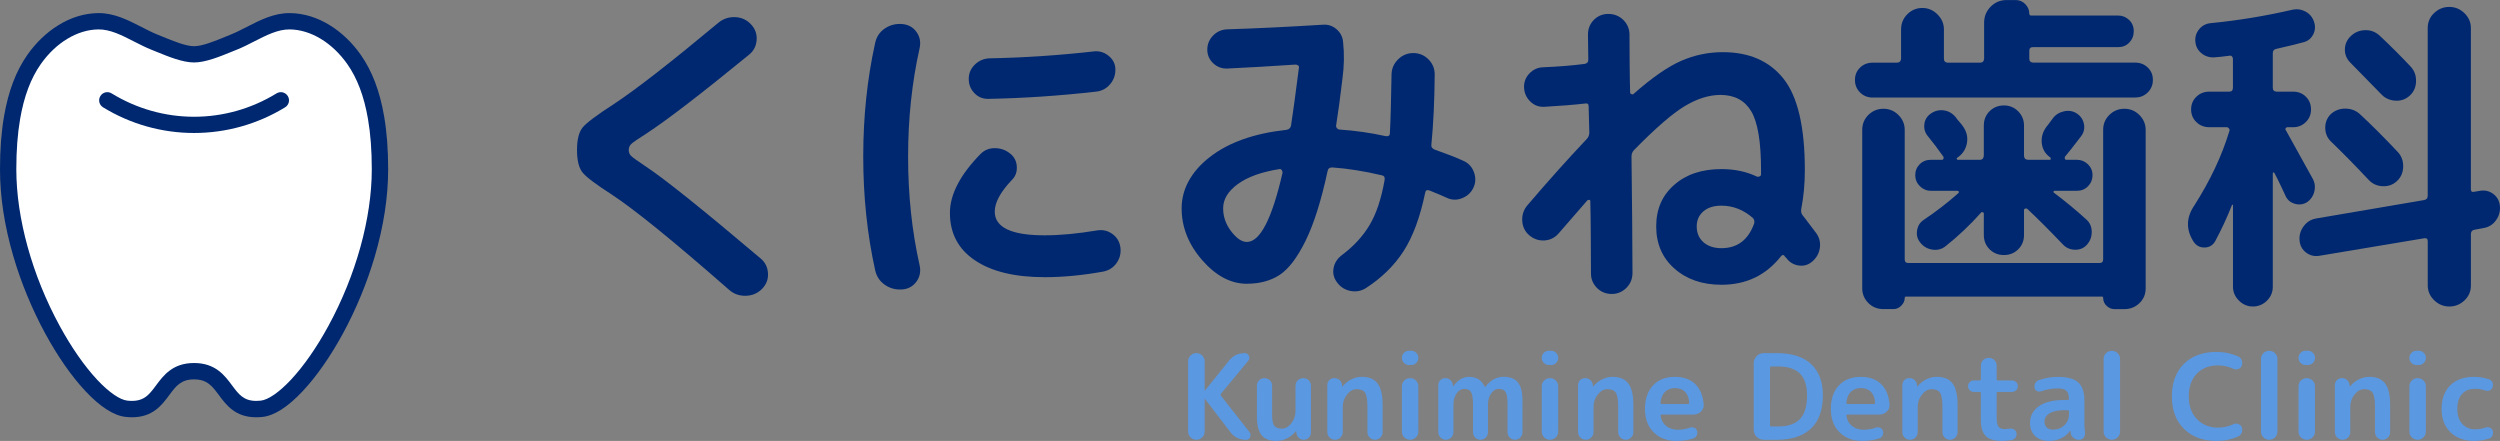 <?xml version="1.0" encoding="UTF-8"?>
<svg id="_レイヤー_1" data-name="レイヤー 1" xmlns="http://www.w3.org/2000/svg" viewBox="0 0 906.84 159.94">
  <rect x="0" y="0" width="906.84" height="159.94" fill="#808080" stroke="none"/>
  <defs>
    <style>
      .cls-1 {
        fill: #fff;
      }

      .cls-1, .cls-2, .cls-3 {
        stroke-width: 0px;
      }

      .cls-2 {
        fill: #5a98e2;
      }

      .cls-3 {
        fill: #002870;
      }
    </style>
  </defs>
  <g>
    <path class="cls-1" d="M136.4,42.65c-1.29-7.48-3.61-14.88-8.02-21.13-5.32-7.54-13.71-13.7-23.26-13.81-7.2-.08-13.78,4.95-20.34,7.58-4.65,1.87-10.32,4.42-14.38,4.42s-9.73-2.55-14.38-4.42c-6.57-2.63-13.15-7.66-20.34-7.58-9.55.1-17.94,6.26-23.26,13.81-4.41,6.25-6.73,13.65-8.02,21.13-1.06,6.17-1.42,12.52-1.42,18.77,0,40.91,28.58,85.36,42.96,86.85,14.38,1.49,11.39-13.64,24.47-13.64s10.09,15.13,24.47,13.64c14.38-1.49,42.96-45.95,42.96-86.85,0-6.25-.36-12.61-1.42-18.77Z"/>
    <path class="cls-3" d="M47.86,151.35c-.71,0-1.45-.04-2.24-.12-4.3-.45-9.23-3.6-14.64-9.37-5-5.33-10.02-12.53-14.53-20.81-4.81-8.83-8.83-18.57-11.64-28.18C1.62,81.95,0,71.37,0,61.43c0-7.24.48-13.55,1.47-19.28,1.57-9.13,4.36-16.44,8.52-22.34,3.01-4.27,6.77-7.9,10.89-10.49,4.72-2.98,9.69-4.51,14.77-4.57.07,0,.14,0,.2,0,5.65,0,10.65,2.56,15.49,5.04,2.01,1.03,3.91,2,5.79,2.76.59.24,1.2.48,1.81.74,3.98,1.63,8.5,3.47,11.46,3.47s7.48-1.84,11.46-3.47c.62-.25,1.22-.5,1.81-.74,1.88-.75,3.78-1.73,5.79-2.76,4.9-2.51,9.96-5.1,15.69-5.04,5.08.06,10.05,1.59,14.77,4.57,4.11,2.59,7.88,6.22,10.89,10.49,4.16,5.9,6.95,13.21,8.52,22.34.99,5.73,1.47,12.04,1.47,19.28,0,9.94-1.62,20.52-4.81,31.45-2.81,9.61-6.83,19.35-11.64,28.18-4.51,8.28-9.54,15.48-14.53,20.81-5.41,5.77-10.33,8.92-14.64,9.37-.79.08-1.53.12-2.24.12-7.56,0-10.84-4.41-13.52-8.02-2.47-3.32-4.25-5.72-9.02-5.72s-6.55,2.4-9.02,5.72c-2.68,3.61-5.96,8.02-13.52,8.02ZM70.4,131.68c7.75,0,11.1,4.5,13.78,8.12,2.39,3.21,4.18,5.62,8.77,5.62.5,0,1.03-.03,1.61-.09,2.72-.28,6.7-3.03,10.92-7.53,4.66-4.97,9.38-11.74,13.65-19.59,9.99-18.34,15.73-39.04,15.73-56.79,0-6.9-.45-12.88-1.38-18.27h0c-1.42-8.24-3.88-14.76-7.52-19.93-5.48-7.77-13.28-12.47-20.87-12.55-4.26-.05-8.47,2.11-12.92,4.38-2.04,1.05-4.15,2.13-6.29,2.98-.58.23-1.17.48-1.78.72-4.49,1.83-9.58,3.91-13.71,3.91s-9.22-2.08-13.71-3.91c-.61-.25-1.2-.49-1.78-.72-2.13-.85-4.24-1.94-6.29-2.98-4.45-2.28-8.66-4.43-12.92-4.38-7.59.08-15.39,4.77-20.87,12.55-3.64,5.17-6.1,11.69-7.52,19.93-.93,5.4-1.38,11.37-1.38,18.27,0,17.75,5.73,38.44,15.73,56.79,4.27,7.85,9,14.62,13.65,19.59,4.22,4.5,8.2,7.24,10.92,7.53,5.82.61,7.73-1.97,10.38-5.53,2.69-3.62,6.03-8.12,13.78-8.12Z"/>
    <path class="cls-3" d="M70.4,48.24c-11.66,0-23.08-3.22-33.02-9.31-1.4-.86-1.84-2.68-.98-4.08s2.68-1.84,4.08-.98c18.46,11.31,41.39,11.31,59.84,0,1.4-.86,3.22-.42,4.08.98.86,1.4.42,3.22-.98,4.08-9.94,6.09-21.36,9.31-33.02,9.31Z"/>
  </g>
  <g>
    <path class="cls-3" d="M221.85,70.53c-5.74-3.67-9.26-6.34-10.58-8.01-1.31-1.67-1.97-4.38-1.97-8.13s.68-6.46,2.03-8.13c1.35-1.67,5.18-4.54,11.48-8.61,7.97-5.26,20.56-15.06,37.78-29.41,1.75-1.43,3.77-2.11,6.04-2.03,2.27.08,4.18.94,5.74,2.57,1.55,1.63,2.25,3.55,2.09,5.74-.16,2.19-1.08,3.97-2.75,5.32-17.45,14.27-29.85,23.79-37.18,28.57-3.03,1.91-4.86,3.17-5.5,3.77-.64.6-.96,1.34-.96,2.21s.28,1.6.84,2.15c.56.56,2.27,1.79,5.14,3.71,6.69,4.38,20.68,15.58,41.96,33.59,1.59,1.36,2.45,3.13,2.57,5.32.12,2.19-.62,4.08-2.21,5.68-1.6,1.59-3.57,2.41-5.92,2.45-2.35.04-4.36-.7-6.04-2.21-20.01-17.53-34.19-29.05-42.56-34.55Z"/>
    <path class="cls-3" d="M327.48,104.96c-2.39.24-4.54-.3-6.46-1.61-1.91-1.31-3.11-3.13-3.59-5.44-2.87-12.99-4.3-26.7-4.3-41.12s1.43-28.13,4.3-41.12c.48-2.31,1.67-4.1,3.59-5.38,1.91-1.27,4.06-1.79,6.46-1.55,2.15.24,3.83,1.22,5.02,2.93,1.2,1.71,1.55,3.65,1.08,5.8-2.79,12.43-4.18,25.56-4.18,39.39s1.39,26.96,4.18,39.39c.48,2.15.12,4.09-1.08,5.8s-2.87,2.69-5.02,2.93ZM378.88,100.54c-10.76,0-19.17-2.03-25.22-6.1-6.06-4.06-9.09-9.8-9.09-17.21,0-6.69,3.71-13.83,11.12-21.4,1.43-1.43,3.21-2.13,5.32-2.09,2.11.04,3.96.74,5.56,2.09,1.43,1.2,2.19,2.77,2.27,4.72.08,1.95-.56,3.57-1.91,4.84-4.06,4.3-6.1,8.09-6.1,11.36,0,5.74,6.02,8.61,18.05,8.61,5.66,0,12.03-.6,19.13-1.79,1.99-.32,3.8.1,5.44,1.26,1.63,1.16,2.61,2.73,2.93,4.72.32,2.15-.12,4.08-1.31,5.8-1.2,1.71-2.83,2.77-4.9,3.17-7.57,1.36-14.67,2.03-21.28,2.03ZM396.7,18.65c1.99-.24,3.79.28,5.38,1.55,1.59,1.28,2.43,2.87,2.51,4.78.08,2.07-.54,3.91-1.85,5.5-1.32,1.6-3.01,2.51-5.08,2.75-13.23,1.51-26.22,2.39-38.97,2.63-2.07.08-3.81-.6-5.2-2.03-1.39-1.43-2.09-3.17-2.09-5.2s.74-3.77,2.21-5.2c1.47-1.43,3.25-2.19,5.32-2.27,12.51-.24,25.11-1.08,37.78-2.51Z"/>
    <path class="cls-3" d="M452.29,102.93c-5.82,0-11.22-2.85-16.2-8.55-4.98-5.7-7.47-11.97-7.47-18.83s3.41-13.29,10.22-18.59c6.81-5.3,16.08-8.59,27.79-9.86.96-.16,1.51-.68,1.67-1.55.64-4.06,1.59-11.08,2.87-21.04.08-.32-.02-.58-.3-.78-.28-.2-.62-.3-1.02-.3-8.21.56-16.42,1.04-24.63,1.43-1.99.08-3.71-.56-5.14-1.91-1.43-1.35-2.15-3.01-2.15-4.96s.7-3.65,2.09-5.08c1.39-1.43,3.09-2.19,5.08-2.27,10.28-.32,21.84-.88,34.67-1.67,1.91-.16,3.59.38,5.02,1.61,1.43,1.24,2.23,2.77,2.39,4.6.48,4.3.4,8.81-.24,13.51-.8,6.69-1.55,12.27-2.27,16.74-.08.4.02.76.3,1.08.28.32.58.48.9.48,5.82.4,11.4,1.2,16.74,2.39,1.04.16,1.55-.2,1.55-1.08.24-4.3.44-11.36.6-21.16,0-2.15.78-4,2.33-5.56,1.55-1.55,3.41-2.33,5.56-2.33s3.98.76,5.5,2.27c1.51,1.52,2.27,3.35,2.27,5.5-.08,9.64-.48,18.09-1.2,25.34-.16.88.24,1.51,1.2,1.91,3.9,1.36,7.37,2.71,10.4,4.06,1.83.8,3.11,2.17,3.83,4.12.72,1.95.66,3.83-.18,5.62-.84,1.79-2.21,3.07-4.12,3.83-1.91.76-3.79.7-5.62-.18-1.36-.64-3.43-1.51-6.22-2.63-.88-.32-1.39-.04-1.55.84-1.83,8.85-4.44,15.9-7.83,21.16-3.39,5.26-7.99,9.76-13.81,13.51-1.75,1.03-3.63,1.33-5.62.9-1.99-.44-3.59-1.49-4.78-3.17-1.12-1.51-1.51-3.19-1.2-5.02.32-1.83,1.27-3.39,2.87-4.66,4.3-3.19,7.69-6.83,10.16-10.94,2.47-4.1,4.3-9.58,5.5-16.44.16-.96-.16-1.51-.96-1.67-6.38-1.51-12.39-2.47-18.05-2.87-.96,0-1.51.44-1.67,1.31-2.31,10.76-4.98,19.21-8.01,25.34-3.03,6.14-6.18,10.26-9.44,12.37-3.27,2.11-7.21,3.17-11.83,3.17ZM464.12,61.33c-6.54,1.04-11.58,2.85-15.12,5.44-3.55,2.59-5.32,5.52-5.32,8.79,0,3.03.97,5.82,2.93,8.37,1.95,2.55,3.84,3.83,5.68,3.83,4.78,0,9.09-8.33,12.91-24.99.08-.32,0-.66-.24-1.02-.24-.36-.52-.5-.84-.42Z"/>
    <path class="cls-3" d="M653.97,78.18c.8,1.04,2.43,3.19,4.9,6.46,1.12,1.59,1.53,3.37,1.25,5.32-.28,1.95-1.22,3.61-2.81,4.96-1.43,1.2-3.07,1.66-4.9,1.38-1.83-.28-3.31-1.17-4.42-2.69-.08-.08-.22-.22-.42-.42-.2-.2-.3-.34-.3-.42-.32-.4-.72-.36-1.2.12-5.42,6.93-12.63,10.4-21.64,10.4-6.93,0-12.61-1.95-17.04-5.86-4.42-3.9-6.63-9.01-6.63-15.3s2.17-11.24,6.52-15.06c4.34-3.83,10.06-5.74,17.16-5.74,4.78,0,9.09.92,12.91,2.75.32.08.64.04.96-.12.32-.16.48-.4.48-.72v-1.55c0-10.2-1.18-17.29-3.53-21.28-2.35-3.98-6.08-5.98-11.18-5.98-4.14,0-8.47,1.36-12.97,4.06-4.5,2.71-10.62,8.01-18.35,15.9-.64.64-.96,1.43-.96,2.39.08,5.42.16,12.87.24,22.36.08,9.49.12,16.1.12,19.84,0,2.15-.74,3.96-2.21,5.44-1.48,1.47-3.25,2.21-5.32,2.21s-3.95-.74-5.38-2.21c-1.43-1.48-2.15-3.21-2.15-5.2,0-2.95-.02-7.35-.06-13.21-.04-5.86-.1-10.22-.18-13.09,0-.16-.06-.28-.18-.36-.12-.08-.28-.1-.48-.06-.2.04-.34.1-.42.18-.88,1.04-2.47,2.87-4.78,5.5-2.31,2.63-4.17,4.76-5.56,6.4-1.4,1.63-3.13,2.51-5.2,2.63-2.07.12-3.91-.5-5.5-1.85-1.59-1.35-2.45-3.11-2.57-5.26-.12-2.15.5-4.02,1.85-5.62,7.49-8.77,14.66-16.78,21.52-24.03.56-.56.88-1.27.96-2.15,0-1.03-.04-2.63-.12-4.78-.08-2.15-.12-3.78-.12-4.9,0-.88-.4-1.23-1.2-1.08-4.23.48-9.21.88-14.94,1.2-1.99.08-3.69-.58-5.08-1.97-1.4-1.39-2.13-3.07-2.21-5.02-.08-1.95.56-3.65,1.91-5.08,1.35-1.43,2.99-2.19,4.9-2.27,5.74-.24,10.72-.64,14.94-1.2h.12c.96-.16,1.43-.64,1.43-1.43,0-.96-.02-2.47-.06-4.54-.04-2.07-.06-3.63-.06-4.66,0-2.15.72-3.94,2.15-5.38s3.19-2.15,5.26-2.15,3.96.74,5.44,2.21c1.47,1.48,2.21,3.25,2.21,5.32,0,2.39.02,5.92.06,10.58.04,4.66.1,8.15.18,10.46,0,.24.16.42.48.54.32.12.56.1.72-.06,6.7-5.9,12.45-9.9,17.28-12.01,4.82-2.11,9.86-3.17,15.12-3.17,9.64,0,17.02,3.25,22.12,9.74,5.1,6.5,7.65,17.51,7.65,33.06,0,5.02-.44,9.72-1.31,14.11-.16.96.04,1.75.6,2.39ZM636.27,81.17c.24-.88.08-1.59-.48-2.15-3.43-2.95-7.21-4.42-11.36-4.42-2.79,0-4.98.7-6.58,2.09-1.6,1.4-2.39,3.21-2.39,5.44,0,2.39.82,4.3,2.45,5.74,1.63,1.43,3.8,2.15,6.52,2.15,5.74,0,9.68-2.95,11.83-8.85Z"/>
    <path class="cls-3" d="M679.31,35.39c-1.83,0-3.37-.62-4.6-1.85-1.24-1.23-1.85-2.75-1.85-4.54s.62-3.29,1.85-4.48c1.23-1.2,2.77-1.79,4.6-1.79h8.73c.96,0,1.47-.48,1.55-1.43v-10.64c0-2.15.76-3.98,2.27-5.5,1.51-1.51,3.33-2.27,5.44-2.27s3.94.78,5.5,2.33c1.55,1.55,2.33,3.37,2.33,5.44v10.64c0,.88.44,1.36,1.31,1.43h11.84c.88,0,1.35-.48,1.43-1.43v-13.03c0-2.31.8-4.26,2.39-5.86,1.59-1.59,3.51-2.39,5.74-2.39h3.35c1.35,0,2.51.5,3.47,1.49.96,1,1.43,2.13,1.43,3.41,0,.48.24.72.72.72h31.56c1.51,0,2.83.54,3.95,1.61,1.12,1.08,1.67,2.43,1.67,4.06s-.54,3.01-1.61,4.12c-1.08,1.12-2.41,1.67-4,1.67h-30.96c-.88,0-1.32.44-1.32,1.31v2.87c0,.88.44,1.36,1.32,1.43h37.06c1.83,0,3.37.6,4.6,1.79,1.24,1.2,1.85,2.69,1.85,4.48s-.62,3.31-1.85,4.54c-1.24,1.24-2.77,1.85-4.6,1.85h-95.16ZM677.76,41.66c1.51-1.47,3.33-2.21,5.44-2.21s3.92.76,5.44,2.27c1.51,1.52,2.27,3.31,2.27,5.38v46.98c0,.88.44,1.32,1.32,1.32h69.34c.88,0,1.32-.44,1.32-1.32v-46.98c0-2.15.76-3.96,2.27-5.44,1.51-1.47,3.33-2.21,5.44-2.21s3.92.76,5.44,2.27c1.51,1.52,2.27,3.31,2.27,5.38v57.5c0,2.15-.76,3.94-2.27,5.38-1.52,1.43-3.31,2.15-5.38,2.15h-3.71c-1.04,0-1.97-.4-2.81-1.2-.84-.8-1.25-1.75-1.25-2.87,0-.32-.16-.48-.48-.48h-71.01c-.32,0-.48.16-.48.48,0,1.04-.42,1.97-1.25,2.81s-1.77,1.25-2.81,1.25h-3.71c-2.15,0-3.97-.74-5.44-2.21s-2.21-3.25-2.21-5.32v-57.5c0-2.15.76-3.96,2.27-5.44ZM704.42,57.98c.24,0,.42-.14.54-.42.12-.28.1-.54-.06-.78-1.91-2.71-3.79-5.18-5.62-7.41-1.04-1.27-1.46-2.73-1.25-4.36.2-1.63,1.02-2.93,2.45-3.89s2.99-1.31,4.66-1.08c1.67.24,3.11,1.08,4.3,2.51.24.4.68.96,1.32,1.67.64.72,1.08,1.28,1.31,1.67,1.35,1.91,1.81,3.97,1.38,6.16-.44,2.19-1.61,3.93-3.53,5.2-.16.08-.2.22-.12.42.08.2.2.3.36.3h8.01c.88,0,1.35-.52,1.43-1.55v-10.88c0-2.07.7-3.81,2.09-5.2,1.39-1.39,3.13-2.09,5.2-2.09s3.8.72,5.2,2.15c1.39,1.43,2.09,3.15,2.09,5.14v10.88c0,.96.48,1.48,1.43,1.55h8.01c.16,0,.24-.12.24-.36s-.04-.4-.12-.48c-1.83-1.27-2.87-2.99-3.11-5.14s.32-4.14,1.67-5.98c.16-.16.92-1.15,2.27-2.99.96-1.35,2.31-2.23,4.06-2.63,1.75-.4,3.33-.14,4.72.78,1.39.92,2.25,2.19,2.57,3.83.32,1.63-.04,3.13-1.08,4.48-2.87,3.75-4.78,6.18-5.74,7.29-.16.16-.2.4-.12.72.08.32.24.48.48.48h3.95c1.51,0,2.83.54,3.95,1.61,1.11,1.08,1.67,2.39,1.67,3.95s-.54,2.89-1.61,4c-1.08,1.12-2.41,1.67-4,1.67h-8.13c-.24,0-.38.1-.42.3-.04.2.02.34.18.42,4.14,3.11,8.05,6.34,11.72,9.68,1.27,1.12,1.93,2.57,1.97,4.36.04,1.79-.5,3.35-1.61,4.66-1.12,1.32-2.55,1.97-4.3,1.97s-3.23-.6-4.42-1.79c-5.02-5.26-9.37-9.6-13.03-13.03-.16-.16-.4-.2-.72-.12-.32.08-.48.24-.48.48v9.09c0,2.07-.7,3.81-2.09,5.2s-3.13,2.09-5.2,2.09-3.81-.7-5.2-2.09c-1.4-1.39-2.09-3.13-2.09-5.2v-7.77c0-.24-.14-.4-.42-.48-.28-.08-.46-.04-.54.12-4.06,4.54-8.41,8.65-13.03,12.31-1.36,1.04-2.93,1.42-4.72,1.14-1.79-.28-3.25-1.14-4.36-2.57-1.04-1.27-1.42-2.75-1.14-4.42.28-1.67,1.09-2.95,2.45-3.83,4.3-2.87,8.49-6.1,12.55-9.68.16-.16.2-.34.12-.54-.08-.2-.24-.3-.48-.3h-9.68c-1.51,0-2.83-.56-3.95-1.67-1.12-1.12-1.67-2.45-1.67-4s.54-2.87,1.61-3.95c1.08-1.08,2.41-1.61,4-1.61h4.06Z"/>
    <path class="cls-3" d="M822.29,109.09c-1.44,1.39-3.13,2.09-5.08,2.09s-3.65-.72-5.08-2.15-2.15-3.11-2.15-5.02v-29.53c0-.16-.04-.24-.12-.24s-.16.04-.24.12c-1.75,4.46-3.79,8.85-6.1,13.15-.88,1.51-2.19,2.27-3.95,2.27s-3.11-.8-4.06-2.39c-2.63-4.3-2.47-8.61.48-12.91,5.74-9.01,9.96-17.97,12.67-26.9.16-.32.12-.64-.12-.96-.24-.32-.52-.48-.84-.48h-6.34c-1.83,0-3.39-.62-4.66-1.85-1.28-1.23-1.91-2.77-1.91-4.6s.64-3.37,1.91-4.6c1.27-1.23,2.83-1.85,4.66-1.85h7.29c.88,0,1.31-.48,1.31-1.43v-10.4c0-.4-.12-.72-.36-.96-.24-.24-.52-.32-.84-.24-2.39.32-4.26.52-5.62.6-1.75.08-3.29-.42-4.6-1.49-1.32-1.08-2.05-2.47-2.21-4.18-.16-1.71.3-3.23,1.38-4.54,1.08-1.32,2.49-2.05,4.24-2.21,9.88-.96,19.8-2.59,29.77-4.9,1.59-.32,3.13-.08,4.6.72,1.47.8,2.49,2.01,3.05,3.65.56,1.63.46,3.19-.3,4.66-.76,1.48-1.93,2.41-3.53,2.81-2.31.64-5.58,1.43-9.8,2.39-.88.16-1.32.68-1.32,1.55v12.55c0,.88.44,1.36,1.32,1.43h6.1c1.83,0,3.37.62,4.6,1.85,1.23,1.24,1.85,2.77,1.85,4.6s-.64,3.37-1.91,4.6c-1.28,1.24-2.79,1.85-4.54,1.85h-2.15c-.24,0-.44.12-.6.36-.16.24-.16.44,0,.6,4.78,8.61,8.05,14.51,9.8,17.69.79,1.43,1,2.99.6,4.66-.4,1.67-1.32,2.99-2.75,3.95-1.36.8-2.83.96-4.42.48-1.6-.48-2.71-1.47-3.35-2.99-.4-.8-.8-1.65-1.2-2.57-.4-.92-.88-1.91-1.43-2.99-.56-1.08-1-1.93-1.32-2.57-.08-.16-.2-.24-.36-.24s-.24.12-.24.36v41.12c0,1.99-.72,3.69-2.15,5.08ZM899.52,69.22c1.83-.32,3.47.06,4.9,1.14,1.43,1.08,2.23,2.55,2.39,4.42.16,1.87-.32,3.59-1.43,5.14-1.12,1.55-2.63,2.49-4.54,2.81l-3.23.6c-.88.16-1.32.68-1.32,1.55v18.65c0,2.15-.78,3.96-2.33,5.44-1.55,1.47-3.39,2.21-5.5,2.21s-3.95-.76-5.5-2.27c-1.55-1.52-2.33-3.31-2.33-5.38v-16.02c0-.88-.44-1.23-1.31-1.08l-37.9,6.34c-1.83.32-3.47-.06-4.9-1.14-1.43-1.08-2.23-2.55-2.39-4.42-.16-1.87.34-3.59,1.49-5.14,1.15-1.55,2.65-2.49,4.48-2.81l39.21-6.69c.88-.16,1.31-.68,1.31-1.55V10.16c0-2.15.78-3.96,2.33-5.44,1.55-1.47,3.39-2.21,5.5-2.21s3.95.76,5.5,2.27c1.55,1.52,2.33,3.31,2.33,5.38v58.46c0,.8.36,1.12,1.08.96l2.15-.36ZM845.48,51.29c-1.36-1.35-2.03-3.01-2.03-4.96s.68-3.6,2.03-4.96c1.51-1.35,3.31-2.01,5.38-1.97,2.07.04,3.83.74,5.26,2.09,3.98,3.67,8.53,8.21,13.63,13.63,1.35,1.43,2.01,3.21,1.97,5.32-.04,2.11-.78,3.85-2.21,5.2-1.43,1.36-3.17,1.99-5.2,1.91-2.03-.08-3.73-.84-5.08-2.27-4.78-5.1-9.37-9.76-13.75-13.99ZM863.78,34.19c-6.06-6.22-9.79-10.02-11.18-11.42-1.39-1.39-2.07-3.03-2.03-4.9.04-1.87.78-3.49,2.21-4.84,1.43-1.35,3.17-2.05,5.2-2.09,2.03-.04,3.81.66,5.32,2.09,3.98,3.75,7.69,7.45,11.12,11.12,1.35,1.43,2.01,3.21,1.97,5.32-.04,2.11-.8,3.85-2.27,5.2-1.48,1.36-3.23,1.97-5.26,1.85s-3.73-.9-5.08-2.33Z"/>
  </g>
  <g>
    <path class="cls-2" d="M436.09,158.64c-.59.59-1.3.88-2.12.88s-1.53-.29-2.12-.88-.88-1.3-.88-2.14v-25.39c0-.84.29-1.56.88-2.14s1.3-.88,2.12-.88,1.53.29,2.12.88c.59.59.88,1.3.88,2.14v10.59s.01.04.04.04l.04-.04,8.74-10.84c1.46-1.85,3.36-2.77,5.72-2.77.7,0,1.2.32,1.51.97s.24,1.23-.21,1.77l-9.92,11.98c-.2.25-.2.5,0,.76l10.38,13.2c.42.56.48,1.16.19,1.81-.29.65-.79.97-1.49.97-2.35,0-4.25-.94-5.67-2.82l-9.25-12.06s-.01-.04-.04-.04-.04.01-.04.04v11.85c0,.84-.29,1.56-.88,2.14Z"/>
    <path class="cls-2" d="M462.99,159.94c-2.44,0-4.22-.69-5.36-2.08s-1.7-3.66-1.7-6.83v-11.14c0-.76.27-1.4.8-1.93s1.18-.8,1.93-.8,1.41.27,1.96.8c.55.53.82,1.18.82,1.93v10.59c0,1.93.26,3.25.78,3.95.52.7,1.44,1.05,2.75,1.05s2.4-.64,3.43-1.91c1.02-1.27,1.53-2.78,1.53-4.52v-9.12c0-.78.27-1.44.82-1.97.55-.53,1.21-.8,2-.8s1.44.27,1.98.8c.53.53.8,1.19.8,1.97v16.98c0,.73-.25,1.34-.76,1.85-.5.5-1.12.76-1.85.76s-1.39-.26-1.89-.78c-.5-.52-.77-1.13-.8-1.83v-.5s-.03-.04-.08-.04-.08.01-.08.04c-.87,1.09-1.93,1.96-3.17,2.58-1.25.63-2.54.95-3.89.95Z"/>
    <path class="cls-2" d="M486.25,158.7c-.55.55-1.21.82-1.98.82s-1.43-.27-1.98-.82c-.55-.55-.82-1.21-.82-2v-16.94c0-.76.25-1.38.74-1.87s1.1-.74,1.83-.74,1.4.25,1.93.76c.53.5.81,1.12.84,1.85v.46s.01.04.04.04c.06,0,.08-.01.08-.04.87-1.09,1.93-1.96,3.17-2.58,1.25-.63,2.54-.95,3.89-.95,2.58,0,4.48.8,5.7,2.4,1.22,1.6,1.83,4.2,1.83,7.82v9.84c0,.76-.27,1.41-.82,1.95-.55.55-1.19.82-1.93.82s-1.39-.27-1.93-.82c-.55-.55-.82-1.2-.82-1.95v-9.29c0-2.47-.29-4.13-.86-5-.58-.87-1.6-1.3-3.09-1.3-1.26,0-2.41.64-3.45,1.93-1.04,1.29-1.56,2.79-1.56,4.5v9.12c0,.78-.27,1.45-.82,2Z"/>
    <path class="cls-2" d="M511.12,132.41c-.73,0-1.35-.25-1.85-.76-.5-.5-.76-1.11-.76-1.83s.25-1.32.76-1.83c.5-.5,1.12-.76,1.85-.76h.76c.73,0,1.35.25,1.85.76.5.5.76,1.11.76,1.83s-.25,1.32-.76,1.83c-.5.5-1.12.76-1.85.76h-.76ZM513.6,158.66c-.59.57-1.29.86-2.1.86s-1.51-.29-2.1-.86c-.59-.57-.88-1.28-.88-2.12v-16.43c0-.84.29-1.54.88-2.1.59-.56,1.29-.84,2.1-.84s1.51.28,2.1.84.88,1.26.88,2.1v16.43c0,.84-.29,1.55-.88,2.12Z"/>
    <path class="cls-2" d="M526.4,158.7c-.55.55-1.19.82-1.93.82s-1.39-.27-1.93-.82c-.55-.55-.82-1.2-.82-1.95v-17.02c0-.73.25-1.34.74-1.83s1.1-.74,1.83-.74,1.35.25,1.87.74c.52.49.79,1.1.82,1.83l.04.38s.01.04.04.04c.06,0,.08-.01.08-.04,1.65-2.27,3.54-3.41,5.67-3.41,1.37,0,2.52.28,3.45.84s1.71,1.49,2.35,2.77c0,.03.03.04.08.04.03,0,.06-.01.08-.04,1.88-2.41,4.06-3.62,6.56-3.62s4.17.67,5.27,2.02c1.11,1.35,1.66,3.59,1.66,6.73v11.35c0,.76-.27,1.4-.8,1.93-.53.53-1.17.8-1.91.8s-1.38-.27-1.91-.8c-.53-.53-.8-1.18-.8-1.93v-10.05c0-2.24-.24-3.75-.71-4.52-.48-.77-1.32-1.16-2.52-1.16-1.04,0-1.94.55-2.71,1.64-.77,1.09-1.16,2.44-1.16,4.04v10.05c0,.76-.27,1.4-.8,1.93-.53.53-1.17.8-1.91.8s-1.38-.27-1.91-.8c-.53-.53-.8-1.18-.8-1.93v-10.05c0-2.24-.24-3.75-.71-4.52-.48-.77-1.32-1.16-2.52-1.16-1.04,0-1.94.55-2.71,1.64-.77,1.09-1.16,2.44-1.16,4.04v10c0,.76-.27,1.41-.82,1.95Z"/>
    <path class="cls-2" d="M561.85,132.41c-.73,0-1.35-.25-1.85-.76-.5-.5-.76-1.11-.76-1.83s.25-1.32.76-1.83c.5-.5,1.12-.76,1.85-.76h.76c.73,0,1.35.25,1.85.76.5.5.76,1.11.76,1.83s-.25,1.32-.76,1.83c-.5.5-1.12.76-1.85.76h-.76ZM564.33,158.66c-.59.57-1.29.86-2.1.86s-1.51-.29-2.1-.86c-.59-.57-.88-1.28-.88-2.12v-16.43c0-.84.29-1.54.88-2.1.59-.56,1.29-.84,2.1-.84s1.51.28,2.1.84.88,1.26.88,2.1v16.43c0,.84-.29,1.55-.88,2.12Z"/>
    <path class="cls-2" d="M577.21,158.7c-.55.55-1.21.82-1.98.82s-1.43-.27-1.98-.82c-.55-.55-.82-1.21-.82-2v-16.94c0-.76.25-1.38.74-1.87s1.1-.74,1.83-.74,1.4.25,1.93.76c.53.5.81,1.12.84,1.85v.46s.01.04.04.04c.06,0,.08-.01.08-.04.87-1.09,1.93-1.96,3.17-2.58,1.25-.63,2.54-.95,3.89-.95,2.58,0,4.48.8,5.7,2.4,1.22,1.6,1.83,4.2,1.83,7.82v9.84c0,.76-.27,1.41-.82,1.95-.55.55-1.19.82-1.93.82s-1.39-.27-1.93-.82c-.55-.55-.82-1.2-.82-1.95v-9.29c0-2.47-.29-4.13-.86-5-.58-.87-1.6-1.3-3.09-1.3-1.26,0-2.41.64-3.45,1.93-1.04,1.29-1.56,2.79-1.56,4.5v9.12c0,.78-.27,1.45-.82,2Z"/>
    <path class="cls-2" d="M608.08,159.94c-3.39,0-6.14-1.04-8.24-3.13-2.1-2.09-3.15-4.91-3.15-8.47s.97-6.46,2.92-8.53c1.95-2.07,4.59-3.11,7.92-3.11,3.08,0,5.53.86,7.33,2.56,1.81,1.71,2.85,4.18,3.13,7.4.08,1.01-.25,1.88-.99,2.61-.74.73-1.65,1.09-2.71,1.09h-11.52c-.14,0-.25.05-.34.15-.08.1-.11.2-.08.32.22,1.57.9,2.8,2.04,3.7,1.13.9,2.54,1.35,4.22,1.35,1.46,0,2.93-.25,4.41-.76.5-.2,1.02-.18,1.53.04.52.22.86.59,1.03,1.09.2.56.16,1.11-.11,1.66-.27.55-.67.92-1.2,1.11-1.91.62-3.98.92-6.22.92ZM607.58,140.77c-1.49,0-2.69.45-3.62,1.35-.92.9-1.47,2.19-1.64,3.87-.03.11,0,.23.08.36s.2.19.34.19h9.54c.31,0,.46-.18.46-.55-.11-1.68-.62-2.97-1.51-3.87s-2.12-1.35-3.66-1.35Z"/>
    <path class="cls-2" d="M639.78,159.52c-1.01,0-1.87-.36-2.58-1.07s-1.07-1.58-1.07-2.58v-24.08c0-1.01.36-1.88,1.07-2.61.71-.73,1.58-1.09,2.58-1.09h4.67c5.49,0,9.66,1.32,12.5,3.97,2.84,2.65,4.27,6.42,4.27,11.33,0,5.32-1.44,9.34-4.31,12.06-2.87,2.72-7.03,4.08-12.46,4.08h-4.67ZM642.04,133.38v20.85c0,.31.17.46.5.46h2.48c3.56,0,6.19-.9,7.9-2.69,1.71-1.79,2.56-4.67,2.56-8.62,0-3.59-.88-6.23-2.63-7.92-1.75-1.7-4.37-2.54-7.84-2.54h-2.48c-.34,0-.5.15-.5.46Z"/>
    <path class="cls-2" d="M675.5,159.94c-3.39,0-6.14-1.04-8.24-3.13-2.1-2.09-3.15-4.91-3.15-8.47s.97-6.46,2.92-8.53c1.95-2.07,4.59-3.11,7.92-3.11,3.08,0,5.53.86,7.33,2.56,1.81,1.71,2.85,4.18,3.13,7.4.08,1.01-.25,1.88-.99,2.61-.74.73-1.65,1.09-2.71,1.09h-11.52c-.14,0-.25.05-.34.15-.08.1-.11.2-.08.32.22,1.57.9,2.8,2.04,3.7,1.13.9,2.54,1.35,4.22,1.35,1.46,0,2.93-.25,4.41-.76.5-.2,1.02-.18,1.53.04.52.22.86.59,1.03,1.09.2.56.16,1.11-.11,1.66-.27.55-.67.92-1.2,1.11-1.91.62-3.98.92-6.22.92ZM675,140.77c-1.49,0-2.69.45-3.62,1.35-.92.9-1.47,2.19-1.64,3.87-.03.11,0,.23.08.36s.2.19.34.19h9.54c.31,0,.46-.18.46-.55-.11-1.68-.62-2.97-1.51-3.87s-2.12-1.35-3.66-1.35Z"/>
    <path class="cls-2" d="M694.82,158.7c-.55.55-1.21.82-1.98.82s-1.43-.27-1.98-.82c-.55-.55-.82-1.21-.82-2v-16.94c0-.76.25-1.38.74-1.87s1.1-.74,1.83-.74,1.4.25,1.93.76c.53.5.81,1.12.84,1.85v.46s.01.04.04.04c.06,0,.08-.01.08-.04.87-1.09,1.93-1.96,3.17-2.58,1.25-.63,2.54-.95,3.89-.95,2.58,0,4.48.8,5.7,2.4,1.22,1.6,1.83,4.2,1.83,7.82v9.84c0,.76-.27,1.41-.82,1.95-.55.55-1.19.82-1.93.82s-1.39-.27-1.93-.82c-.55-.55-.82-1.2-.82-1.95v-9.29c0-2.47-.29-4.13-.86-5-.58-.87-1.6-1.3-3.09-1.3-1.26,0-2.41.64-3.45,1.93-1.04,1.29-1.56,2.79-1.56,4.5v9.12c0,.78-.27,1.45-.82,2Z"/>
    <path class="cls-2" d="M715.94,142.16c-.56,0-1.04-.2-1.45-.61-.41-.41-.61-.9-.61-1.47s.2-1.06.61-1.47.89-.61,1.45-.61h2.1c.31,0,.48-.15.5-.46v-4.88c0-.81.27-1.49.82-2.04.55-.55,1.22-.82,2.02-.82s1.48.27,2.04.82c.56.55.84,1.23.84,2.04v4.88c0,.31.15.46.46.46h5.13c.56,0,1.05.2,1.47.61.42.41.63.9.63,1.47s-.21,1.07-.63,1.47c-.42.41-.91.61-1.47.61h-5.13c-.31,0-.46.17-.46.5v8.66c0,1.68.22,2.82.65,3.43.43.6,1.2.9,2.29.9.39,0,1.01-.06,1.85-.17.53-.08,1.04.02,1.53.32s.78.71.86,1.24c.11.62,0,1.17-.32,1.66-.32.49-.78.79-1.37.9-1.29.22-2.52.34-3.7.34-2.63,0-4.55-.59-5.74-1.77-1.19-1.18-1.79-3.12-1.79-5.84v-9.67c0-.31-.17-.48-.5-.5h-2.1Z"/>
    <path class="cls-2" d="M743.26,159.94c-2.1,0-3.78-.58-5.02-1.75-1.25-1.16-1.87-2.77-1.87-4.81,0-2.49,1.06-4.5,3.17-6.01,2.12-1.51,5.15-2.27,9.1-2.27h1.39c.31,0,.46-.15.46-.46-.03-1.4-.35-2.38-.97-2.92-.62-.55-1.67-.82-3.15-.82-2.02,0-4.02.35-6.01,1.05-.5.17-1,.13-1.47-.1s-.77-.61-.88-1.11c-.11-.62-.03-1.2.25-1.74.28-.55.71-.92,1.3-1.11,2.27-.78,4.58-1.18,6.94-1.18,3.42,0,5.87.67,7.36,2.02,1.48,1.35,2.23,3.5,2.23,6.47v8.32c0,1.04.07,2.17.21,3.41.08.7-.08,1.31-.5,1.83-.42.52-.98.78-1.68.78-.79,0-1.47-.25-2.06-.76-.59-.5-.91-1.12-.97-1.85,0-.08,0-.19-.02-.32-.01-.13-.02-.23-.02-.32,0-.06-.01-.08-.04-.08-.06,0-.08.01-.08.04-.81,1.15-1.9,2.05-3.26,2.71s-2.82.99-4.39.99ZM748.64,148.8c-2.27,0-4.01.38-5.21,1.13-1.21.76-1.81,1.75-1.81,2.98,0,.92.27,1.65.82,2.16.55.52,1.3.78,2.25.78,1.62,0,3-.53,4.12-1.6,1.12-1.06,1.68-2.4,1.68-3.99v-.97c0-.34-.15-.5-.46-.5h-1.39Z"/>
    <path class="cls-2" d="M768.14,158.66c-.59.57-1.29.86-2.1.86s-1.51-.29-2.1-.86c-.59-.57-.88-1.28-.88-2.12v-26.31c0-.84.29-1.55.88-2.12.59-.57,1.29-.86,2.1-.86s1.51.29,2.1.86.88,1.28.88,2.12v26.31c0,.84-.29,1.55-.88,2.12Z"/>
    <path class="cls-2" d="M803.99,159.94c-4.9,0-8.83-1.46-11.77-4.37-2.94-2.91-4.41-6.84-4.41-11.77s1.45-8.89,4.35-11.79c2.9-2.9,6.84-4.35,11.83-4.35,2.83,0,5.48.56,7.94,1.68.62.28,1.04.76,1.26,1.43.22.67.21,1.32-.04,1.93-.22.56-.64.95-1.24,1.16s-1.18.19-1.74-.06c-1.77-.84-3.63-1.26-5.59-1.26-3.25,0-5.84,1.01-7.75,3.03-1.92,2.02-2.88,4.76-2.88,8.24s.99,6.19,2.98,8.24c1.99,2.05,4.54,3.07,7.65,3.07,1.96,0,3.82-.42,5.59-1.26.53-.25,1.11-.28,1.72-.08.62.2,1.04.57,1.26,1.13.25.64.27,1.3.04,1.95-.22.66-.65,1.13-1.26,1.41-2.47,1.12-5.11,1.68-7.94,1.68Z"/>
    <path class="cls-2" d="M825.22,158.66c-.59.57-1.29.86-2.1.86s-1.51-.29-2.1-.86c-.59-.57-.88-1.28-.88-2.12v-26.31c0-.84.29-1.55.88-2.12.59-.57,1.29-.86,2.1-.86s1.51.29,2.1.86.88,1.28.88,2.12v26.31c0,.84-.29,1.55-.88,2.12Z"/>
    <path class="cls-2" d="M836.36,132.41c-.73,0-1.35-.25-1.85-.76-.5-.5-.76-1.11-.76-1.83s.25-1.32.76-1.83c.5-.5,1.12-.76,1.85-.76h.76c.73,0,1.35.25,1.85.76.5.5.76,1.11.76,1.83s-.25,1.32-.76,1.83c-.5.5-1.12.76-1.85.76h-.76ZM838.84,158.66c-.59.57-1.29.86-2.1.86s-1.51-.29-2.1-.86c-.59-.57-.88-1.28-.88-2.12v-16.43c0-.84.29-1.54.88-2.1.59-.56,1.29-.84,2.1-.84s1.51.28,2.1.84.88,1.26.88,2.1v16.43c0,.84-.29,1.55-.88,2.12Z"/>
    <path class="cls-2" d="M851.72,158.7c-.55.55-1.21.82-1.98.82s-1.43-.27-1.98-.82c-.55-.55-.82-1.21-.82-2v-16.94c0-.76.25-1.38.74-1.87s1.1-.74,1.83-.74,1.4.25,1.93.76c.53.5.81,1.12.84,1.85v.46s.01.04.04.04c.06,0,.08-.01.08-.04.87-1.09,1.93-1.96,3.17-2.58,1.25-.63,2.54-.95,3.89-.95,2.58,0,4.48.8,5.7,2.4,1.22,1.6,1.83,4.2,1.83,7.82v9.84c0,.76-.27,1.41-.82,1.95-.55.55-1.19.82-1.93.82s-1.39-.27-1.93-.82c-.55-.55-.82-1.2-.82-1.95v-9.29c0-2.47-.29-4.13-.86-5-.58-.87-1.6-1.3-3.09-1.3-1.26,0-2.41.64-3.45,1.93-1.04,1.29-1.56,2.79-1.56,4.5v9.12c0,.78-.27,1.45-.82,2Z"/>
    <path class="cls-2" d="M876.58,132.41c-.73,0-1.35-.25-1.85-.76-.5-.5-.76-1.11-.76-1.83s.25-1.32.76-1.83c.5-.5,1.12-.76,1.85-.76h.76c.73,0,1.35.25,1.85.76.5.5.76,1.11.76,1.83s-.25,1.32-.76,1.83c-.5.5-1.12.76-1.85.76h-.76ZM879.06,158.66c-.59.57-1.29.86-2.1.86s-1.51-.29-2.1-.86c-.59-.57-.88-1.28-.88-2.12v-16.43c0-.84.29-1.54.88-2.1.59-.56,1.29-.84,2.1-.84s1.51.28,2.1.84.88,1.26.88,2.1v16.43c0,.84-.29,1.55-.88,2.12Z"/>
    <path class="cls-2" d="M897.51,159.94c-3.59,0-6.46-1.04-8.62-3.13-2.16-2.09-3.24-4.91-3.24-8.47s1.04-6.49,3.13-8.55c2.09-2.06,4.99-3.09,8.72-3.09,1.68,0,3.43.28,5.25.84.62.17,1.05.53,1.3,1.09.25.56.29,1.15.13,1.77-.17.53-.52.92-1.05,1.18s-1.07.28-1.6.08c-1.21-.42-2.44-.63-3.7-.63-2.05,0-3.64.63-4.77,1.89-1.13,1.26-1.7,3.07-1.7,5.42s.59,4.1,1.79,5.42c1.19,1.32,2.75,1.98,4.69,1.98,1.26,0,2.49-.21,3.7-.63.53-.2,1.06-.19,1.6.02.53.21.88.58,1.05,1.11.2.62.16,1.21-.1,1.79-.27.58-.71.95-1.32,1.11-1.82.53-3.57.8-5.25.8Z"/>
  </g>
</svg>